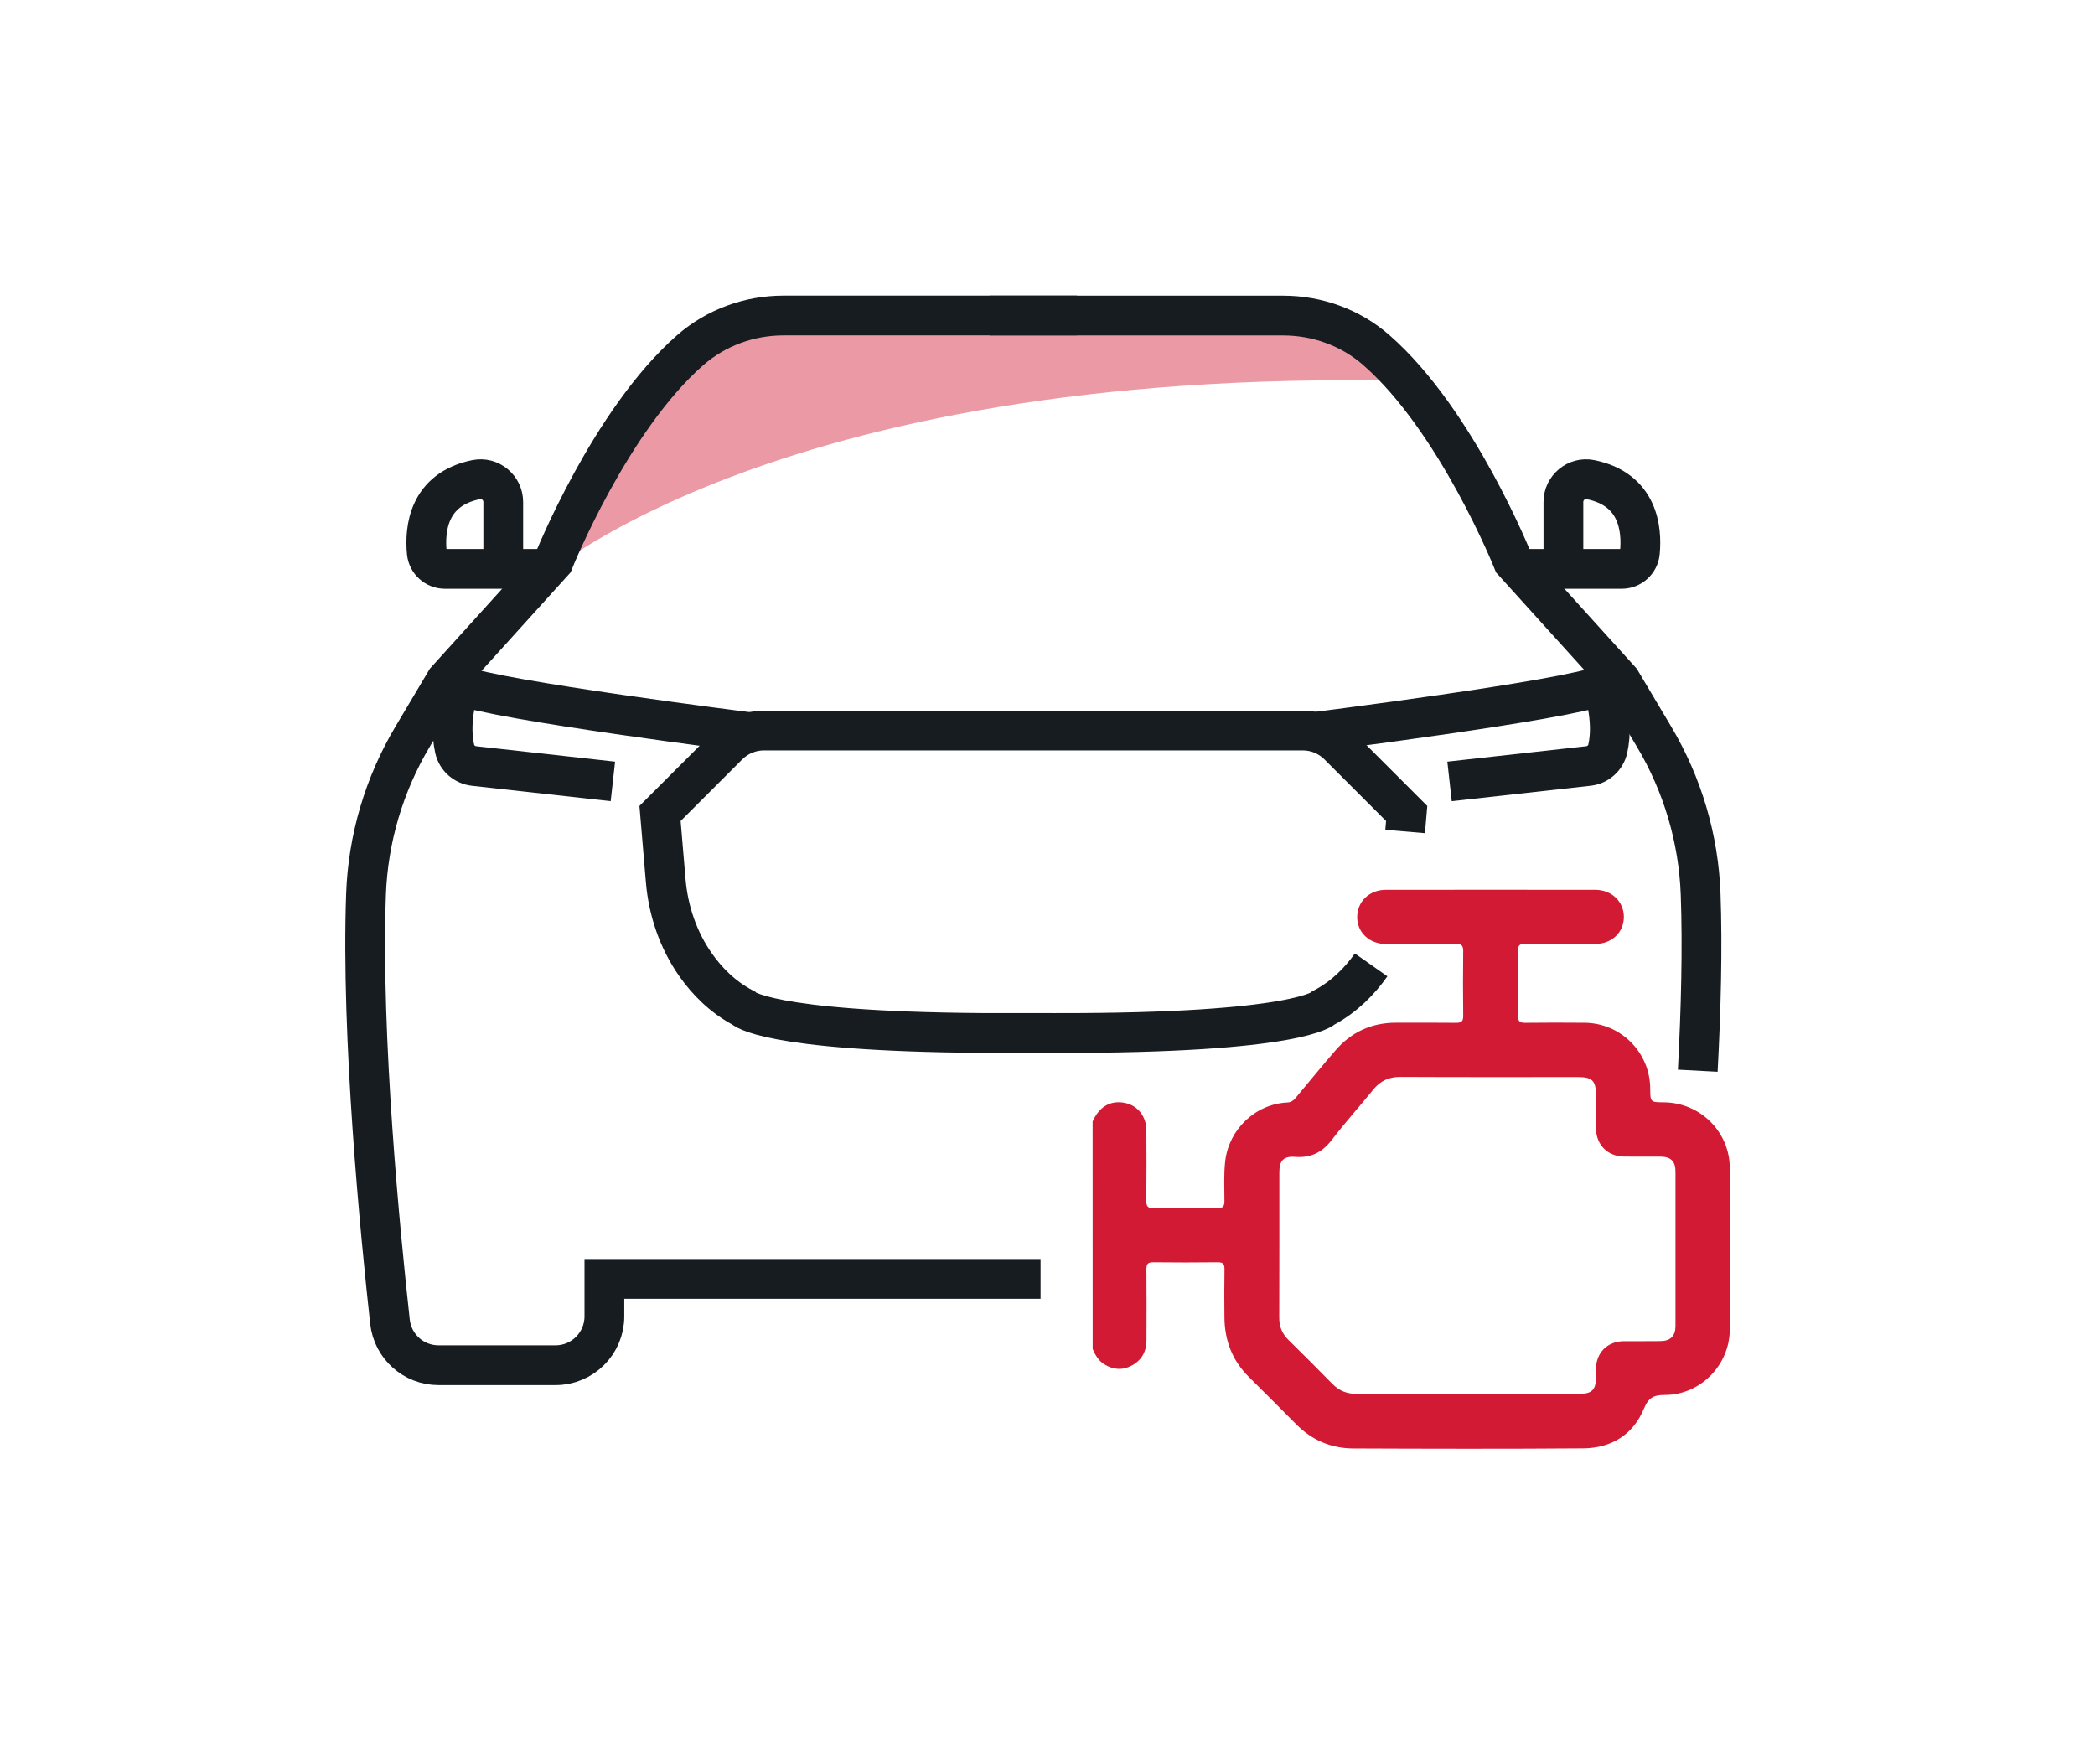 <?xml version="1.0" encoding="UTF-8"?> <svg xmlns="http://www.w3.org/2000/svg" xmlns:xlink="http://www.w3.org/1999/xlink" id="Layer_1" x="0px" y="0px" viewBox="0 0 421.33 354.84" style="enable-background:new 0 0 421.33 354.84;" xml:space="preserve"> <style type="text/css"> .st0{display:none;} .st1{display:inline;opacity:0.44;fill:#D21A34;} .st2{display:inline;fill:none;stroke:#161C20;stroke-width:10;stroke-miterlimit:10;} .st3{display:inline;fill:none;stroke:#161C20;stroke-width:9;stroke-miterlimit:10;} .st4{display:inline;} .st5{fill:#161C20;} .st6{fill:#D21A34;} .st7{fill:#161C20;stroke:#FFFFFF;stroke-miterlimit:10;} .st8{fill:#D21A34;stroke:#FFFFFF;stroke-width:2;stroke-miterlimit:10;} .st9{opacity:0.44;fill:#D21A34;} .st10{fill:none;stroke:#161C20;stroke-width:8;stroke-miterlimit:10;} .st11{display:inline;fill:none;stroke:#161C20;stroke-width:8;stroke-miterlimit:10;} </style> <g class="st0"> <path class="st1" d="M-28.16-565.5c0,0,72.71-68.73,274.88-64.36l-19.17-16.96l-21.04-3.56h-19.26H76.89l-38.22,1l-9,5.33 l-13.64,9.92l-10.1,9.67l-14.49,25.07l-8.33,19.08L-28.16-565.5z"></path> <path class="st2" d="M40.59-519.42c0,0-80-10.06-91.26-14.8c0,0-3.87,10.32-1.72,19.97c0.65,2.92,3.13,5.07,6.1,5.4L-2.67-504"></path> <path class="st2" d="M216.95-519.42c0,0,80-10.06,91.25-14.8c0,0,3.87,10.32,1.72,19.97c-0.65,2.92-3.13,5.07-6.1,5.4L260.2-504"></path> <path class="st2" d="M-24.11-570.77h-31.31c-2.96,0-5.44-2.23-5.72-5.18c-0.69-7.23,0.41-19.81,15.51-22.88 c4.4-0.89,8.51,2.54,8.51,7.03l0,18.71"></path> <path class="st2" d="M115.7-650.37h92.18c10.76,0,21.23,3.77,29.33,10.85c25.3,22.11,42.99,66.48,42.99,66.48l33.78,37.33 l10.49,17.62c8.95,15.03,14.01,32.07,14.64,49.55c1.6,44.7-4.52,107.04-7.54,134.29c-0.86,7.77-7.43,13.65-15.25,13.65h-36.78 c-8.47,0-15.34-6.87-15.34-15.34v-11.77H-5.33v11.77c0,8.47-6.87,15.34-15.34,15.34h-36.78c-7.82,0-14.39-5.88-15.25-13.65 c-3.02-27.24-9.14-89.59-7.54-134.29c0.63-17.49,5.69-34.52,14.64-49.55l10.49-17.62l33.78-37.33c0,0,17.69-44.37,42.99-66.48 c8.1-7.08,18.57-10.85,29.33-10.85h92.18"></path> <path class="st2" d="M127.41-520H44.81c-4.22,0-8.27,1.68-11.25,4.66l-21.41,21.41l1.77,21.04c0.8,9.5,3.92,18.72,9.4,26.52 c3.54,5.04,8.38,10.01,14.9,13.48c0,0,6.58,7.42,74.96,7.9l23.01,0.02c77.28,0.17,84.46-7.92,84.46-7.92 c6.52-3.46,11.36-8.44,14.9-13.48c5.49-7.8,8.6-17.02,9.4-26.52l1.77-21.04l-21.41-21.41c-2.98-2.98-7.03-4.66-11.25-4.66h-82.5 H127.41z"></path> <path class="st3" d="M282.98-570.77h31.31c2.96,0,5.44-2.23,5.72-5.18c0.69-7.23-0.41-19.81-15.51-22.88 c-4.4-0.89-8.51,2.54-8.51,7.03l0,18.71"></path> </g> <g class="st0"> <path class="st1" d="M864.97,82.37c0,0-24.38,46.2-20.52,77.91l-18.67-7.52V130.9l14.81-48.53l8.3-4.15L864.97,82.37z"></path> <path class="st1" d="M1008.5,94.01c0,0-24.38,46.2-20.52,77.91l-18.67-7.52v-21.86l14.81-48.53l8.3-4.15L1008.5,94.01z"></path> <g class="st4"> <g> <path class="st5" d="M1010.49,86.97c-3.79-0.94-7.65-1.59-11.45-2.48c-12.36-2.88-21.34,2.72-24.48,15.18 c-1.52,6.01-2.21,12.24-4.62,18.25c-9.02,0-15.23,0-24.17,0c0.59,2.03,0.92,4.16,0.92,6.38c0,2.27-0.34,4.45-0.96,6.52 c8.23,0,13.23,0,20.77,0c0.18,1.04,0.42,1.56,0.32,2.02c-1.36,6.35-2.8,12.69-4.16,19.05c-2.19,10.27,3.16,19.48,13.23,22.46 c4.23,1.25,8.59,2.12,12.92,3c13.38,2.72,21.71-2.52,24.82-15.85c3.96-16.97,7.75-33.98,11.48-51.01 C1027.67,98.82,1022.03,89.84,1010.49,86.97z M1013.95,106.78c-0.08,1.29-0.32,2.58-0.61,3.84c-3.6,15.93-7.2,31.85-10.87,47.76 c-1.36,5.91-3.5,8.02-8.9,8.19c-4.52-1.1-10.19-2.05-15.54-3.92c-3.45-1.21-4.85-4.48-3.95-8.35c1.41-6.06,2.74-12.13,4.13-18.19 c2.43-10.62,4.85-21.24,7.33-31.84c2.07-8.87,3.95-10,13.14-8.01c3.29,0.71,6.63,1.29,9.84,2.3 C1012.84,99.91,1014.23,102.21,1013.95,106.78z"></path> <path class="st5" d="M845.24,166.39c15.31,3.36,23.33-5.36,25.22-16.36c1.12-6.53,2.15-13.27,5.09-19.46c8.02,0,12.6,0,20.61,0 c-0.57-1.99-0.89-4.09-0.89-6.27c0-2.16,0.85-6.15,0.83-6.12c-7.37,0.08-11.13,0.54-18.33-0.32c1.5-6.71,2.93-12.52,4.09-18.38 c2.33-11.75-3.38-20.67-14.93-23.49c-4.04-0.99-8.11-1.9-12.19-2.74c-11.1-2.3-19.62,2.6-22.94,13.46 c-1.44,4.71-2.33,9.6-3.42,14.42c-2.93,12.94-6.05,25.84-8.7,38.83c-2.62,12.84,2.41,20.62,14.91,23.93 C838.12,164.82,841.68,165.61,845.24,166.39z M831.12,141.58c1.85-8.62,3.92-17.19,5.88-25.78c1.67-7.33,3.3-14.66,4.98-21.99 c2.07-9.03,4.07-10.36,12.88-8.56c3.05,0.62,6.13,1.17,9.12,2.01c5.87,1.64,7.5,4.31,6.17,10.32 c-3.73,16.96-7.51,33.91-11.39,50.84c-1.23,5.37-3.34,7.13-8.57,7.17c-4.47-1.05-9.86-1.96-15.02-3.63 C830.9,150.58,829.86,147.48,831.12,141.58z"></path> <path class="st5" d="M1019.91,217.75c-0.42-11.07-7.97-18.27-19.07-18.57c-3.91-0.11-7.84,0.27-11.72-0.08 c-11.92-1.1-21.93,8.76-20.97,20.7c0.51,6.39,0.09,12.86,0.09,19.61c-9.17,0-17.38,0-25.41,0c-2.05-3.54-3.5-6.87-6.13-9.53 c-2.78-2.81-6.71-3.89-9.46-6.27c0-25.95,0-46.92,0-72.7c-1.92,0.53-3.94,0.83-6.03,0.83c-2.13,0-4.18-0.31-6.13-0.86 c0,26.02,0,47.07,0,73.02c-7.26,3.1-12.75,8-15.49,15.63c-7.52,0.51-14.75,0.47-23.14-0.04c0-7.72,0.18-14.71-0.04-21.7 c-0.35-11.05-7.82-18.29-18.95-18.6c-3.91-0.11-7.82-0.06-11.73-0.03c-13.79,0.13-20.98,7.4-21.09,21.4 c-0.07,9.38-0.02,18.76-0.01,28.13c0,8.08-0.22,16.16,0.07,24.23c0.41,11.54,7.93,18.75,19.47,19c4.95,0.11,9.91,0.2,14.85-0.07 c9.54-0.53,16.58-7.4,17.35-16.87c0.29-3.62-0.03-7.29,0.14-10.93c0.18-4.06-0.7-8.23,0.77-12.41c7.55-0.45,14.78-0.44,22.22,0 c4.14,9.74,10.96,16.09,21.91,15.99c10.89-0.1,17.52-6.76,21.56-15.84c8.52,0,16.51,0,25.31,0c0,7.63-0.19,14.87,0.05,22.09 c0.33,10.28,7.57,17.51,17.84,18c4.42,0.21,8.88-0.24,13.28,0.12c11.51,0.95,21.03-8.38,20.61-20.33 c-0.34-9.89-0.06-19.8-0.07-29.7C1019.98,233.9,1020.21,225.81,1019.91,217.75z M864.92,270.06c-0.08,8.51-2,10.32-10.75,10.42 c-3.13,0.03-6.26,0.13-9.38-0.03c-5.83-0.3-8.04-2.33-8.19-8.14c-0.22-8.59-0.07-17.18-0.07-25.78c0-8.59-0.07-17.19,0.02-25.78 c0.09-8.12,2-9.93,10.29-10.09c2.86-0.05,5.73-0.08,8.6,0.01c7.08,0.23,9.35,2.39,9.46,9.39c0.13,8.59,0.03,17.19,0.03,25.78 C864.94,253.91,865,261.99,864.92,270.06z M921.05,255.72c-5.89-0.06-10.41-4.55-10.34-10.27c0.07-5.66,4.78-10.14,10.59-10.09 c5.7,0.05,10.42,4.74,10.42,10.37C931.72,251.24,926.87,255.78,921.05,255.72z M1008.35,272.85c-0.68,5.18-2.92,7.32-8.17,7.58 c-3.9,0.2-7.82,0.17-11.73,0.02c-6.02-0.23-8.58-2.61-8.72-8.58c-0.2-8.86-0.05-17.72-0.05-26.58 c-0.01-8.34-0.12-16.68,0.02-25.02c0.12-7.12,2.4-9.37,9.35-9.6c3.39-0.11,6.78-0.12,10.17,0c6.5,0.23,8.74,2.46,9.22,9.02 c0.09,1.3,0.03,2.61,0.03,3.91c0,14.59,0,29.19,0,43.78C1008.47,269.21,1008.59,271.06,1008.35,272.85z"></path> </g> <path class="st6" d="M921.21,104.19c-11.54,0-20.9,9.36-20.9,20.9c0,11.54,9.36,20.9,20.9,20.9c11.54,0,20.9-9.36,20.9-20.9 C942.11,113.55,932.76,104.19,921.21,104.19z M921.21,135.6c-5.8,0-10.51-4.7-10.51-10.51c0-5.8,4.7-10.51,10.51-10.51 c5.8,0,10.51,4.7,10.51,10.51C931.72,130.89,927.02,135.6,921.21,135.6z"></path> </g> </g> <g class="st0"> <g class="st4"> <path class="st7" d="M-206.7,107.46c3.06,0,6.12,0,9.18,0c2.11,0.25,4.22,0.44,6.32,0.75c26.56,3.97,47.08,17.33,61.03,40.23 c11.4,18.72,14.44,39.05,9.84,60.52c-3.82,17.83-11.78,33.41-25.79,45.26c-22.99,19.44-49.57,24.69-78.44,17.55 c-32.52-8.05-55.46-34.19-60.14-67.38c-0.49-3.45-0.89-6.91-1.33-10.37c0-2.4,0-4.81,0-7.21c0.1-0.48,0.26-0.95,0.29-1.43 c1.16-16.04,6.44-30.6,16.02-43.49c12.98-17.46,30.17-28.43,51.54-32.8C-214.38,108.3-210.52,108.09-206.7,107.46z M-202.09,261.35c38.56-0.05,70.45-31.44,69.81-69.79c-0.72-43.3-32.35-69.74-69.95-69.66c-38,0.08-69.11,26.94-69.72,69.71 C-272.5,230.05-240.57,261.4-202.09,261.35z"></path> <path class="st8" d="M-202.12,135.47c30.64-0.01,56.15,24.89,55.79,55.58c-0.41,35.48-26.51,55.77-55.78,55.77 c-29.2,0-55.33-20.23-55.8-55.77C-258.31,160.46-232.77,135.48-202.12,135.47z M-244.13,191.36c0.14,10.55,3.6,19.84,10.53,27.84 c0.84,0.97,1.26,0.97,2.01-0.08c2.26-3.15,4.69-6.17,6.94-9.33c5.57-7.82,2.58-18.56-6.22-22.38c-3.65-1.58-7.39-2.95-11.05-4.5 c-1.17-0.49-1.38-0.05-1.54,0.96C-243.84,186.35-244.17,188.83-244.13,191.36z M-160.12,191.41c0.04-2.58-0.31-5.12-0.69-7.66 c-0.14-0.97-0.46-1.28-1.47-0.85c-3.57,1.49-7.2,2.86-10.77,4.36c-9.19,3.86-12.24,14.72-6.4,22.79c2.24,3.09,4.62,6.09,6.85,9.19 c0.75,1.05,1.15,0.88,1.89,0.03C-163.77,211.26-160.32,201.95-160.12,191.41z M-201.98,233.37c6.07-0.08,12.09-1.36,17.82-4.02 c1.04-0.48,1.28-0.83,0.49-1.84c-2.39-3.05-4.63-6.21-7-9.27c-5.87-7.57-17.03-7.56-22.92,0.02c-2.38,3.06-4.62,6.22-7.02,9.26 c-0.81,1.03-0.5,1.37,0.51,1.83C-214.42,231.96-208.46,233.29-201.98,233.37z M-195.2,158c0,2.13-0.05,4.26,0.01,6.39 c0.22,8.24,7.79,13.41,15.49,10.54c4.09-1.52,8.1-3.24,12.16-4.82c0.95-0.37,1.29-0.68,0.6-1.69 c-6.54-9.7-15.54-15.74-26.95-18.25c-1.06-0.23-1.36,0.1-1.33,1.12C-195.17,153.52-195.2,155.76-195.2,158z M-209.02,158.58 c0-2.66-0.05-4.84,0.02-7.02c0.04-1.2-0.18-1.64-1.55-1.33c-2.99,0.68-5.9,1.56-8.69,2.83c-7.45,3.37-13.44,8.46-17.95,15.29 c-0.33,0.5-1.15,1.09,0.13,1.59c4.52,1.76,8.95,3.78,13.55,5.3c6.49,2.14,13.2-2.2,14.29-8.94 C-208.8,163.56-209.15,160.83-209.02,158.58z M-197.43,198.83c0.92,0.26,1.19-0.04,1.28-0.83c0.36-3.16,1.15-6.21,2.57-9.07 c0.39-0.78,0.22-1.13-0.55-1.46c-2.69-1.13-5.07-2.76-7.16-4.78c-0.59-0.57-0.97-0.65-1.6-0.04c-2.13,2.07-4.56,3.72-7.3,4.86 c-0.73,0.3-0.83,0.65-0.49,1.35c1.4,2.86,2.22,5.91,2.58,9.07c0.1,0.88,0.4,1.09,1.24,0.94 C-203.68,198.28-200.48,198.35-197.43,198.83z"></path> </g> <path class="st1" d="M-116.86,212.57c0,0,12.44-4,17.84,7.01c1.66,3.39,4.65,5.97,8.34,6.78c1.27,0.28,2.66,0.44,4.15,0.38 c6.64-0.27,19.37-0.48,21.22,4s7.35,7.73,17.49,10.31s18.82,0,18.82,0l-10.07-15.11l-13.25-4.51l-12.19-5.3l-9.79-5.05l-7.44-1.85 l-7.95-5.3l-22.27-5.83l-1.73-1.06L-116.86,212.57z"></path> <path class="st1" d="M-131.34,138.01l4.25,6.21c0,0,8.43-21.64,30.45-4.6c0,0,5.36,8.43,13.98,6.51c0,0,10.15-6.7,19.91,2.49 c0,0,2.68,4.6,8.23,5.94c0,0,7.28-0.19,8.62,3.45c0,0,8.48,5.01,12.86-2.66l-22.62-11.51l-12.45-7.71l-17.04-4.16l-10.15-6.32 l-16.47-3.74l-13.21,2.21l-7.28,2.68L-131.34,138.01z"></path> <g class="st4"> <path class="st7" d="M-24.43,236.39c-2.12-11.66-12.5-19.72-24.24-18.75c-1.08,0.09-1.73-0.32-2.34-1.08 c-1.55-1.91-3.28-3.64-5.23-5.14c-5.8-4.47-12.35-6.83-19.69-6.9c-2.5-0.02-4.54-0.75-6.44-2.56c-6.1-5.8-13.46-9.2-21.8-10.13 c-3.69-0.41-7.22-0.37-10.6,0.09c0.14,4.48,0,8.99-0.62,13.43c8.19-2.07,17.21-0.11,23.9,6.11c3.96,3.69,8.42,5.32,13.52,6.02 c2.78,0.38,5.55,0.76,8.26,1.51c3.51,0.97,6.36,2.8,8.56,5.78c3.21,4.36,7.62,6.26,13.02,5.96c5.17-0.29,9.14,2.22,10.47,6.65 c1.09,3.64,0.46,7.02-2.21,9.79c-2.7,2.8-6.08,3.76-9.81,2.64c-5.42-1.63-10.16-0.57-14.67,2.78c-6.45,4.79-13.5,5.48-20.76,2.05 c-4.4-2.08-8.64-2.2-13.1-0.25c-7.75,3.38-15.47,3.14-23.03-0.68c-5.72-2.89-11.31-2.78-16.95,0.27 c-1.58,0.85-4.22,2.01-4.42,2.06c-0.21,0.27-10.66,9.24-16.24,11.79c8.26,2.89,17.76,2.48,26.51-2.15c1.95-1.03,3.6-1.09,5.6-0.13 c11.07,5.35,22.36,5.66,33.77,1.09c0.99-0.4,1.73-0.36,2.71,0.06c11.63,5.09,22.75,4.17,33.14-3.21c1.61-1.14,2.94-1.34,4.76-0.89 c11.86,2.96,23.91-3.99,27.36-15.71c0.36-1.22,0.61-2.46,0.92-3.69v-5.51C-24.22,237.27-24.35,236.84-24.43,236.39z"></path> <path class="st7" d="M-24.38,193.68c-2.6-19.11-20.73-31.81-39.54-27.62c-1.42,0.32-2.24,0.11-3.27-0.97 c-9.59-10.06-21.39-14.21-35.07-12.09c-7.03,1.09-13.08,3.78-18.18,7.92c0.11,0.28,0.22,0.57,0.33,0.86 c0.01,0.03,0.02,0.06,0.03,0.09c1.67,3.56,3.83,12.01,3.92,12.54c10.26-11.69,29.15-12.14,39.89,0.11 c4.01,4.57,8.84,6.06,14.71,4.57c8.93-2.26,18.1,1.94,22.27,10.15c2.19,4.32,2.57,8.84,1.51,13.54c-0.88,3.91,1.25,7.34,4.98,8.17 c3.55,0.79,6.94-1.52,7.8-5.34c0.32-1.44,0.6-2.88,0.9-4.33v-6.43C-24.2,194.45-24.33,194.07-24.38,193.68z"></path> <path class="st7" d="M-33.34,148.86c-2.97-4.92-7.26-8.1-12.93-9.2c-1.62-0.31-2.78-1.01-3.8-2.26 c-7.77-9.54-20.02-13.36-31.78-9.89c-1.12,0.33-1.69,0.13-2.41-0.77c-14.54-18.41-42.77-17.48-56.47,0.53 c3.07,3.37,6.86,6.93,9.39,10.75c4.86-8.4,12.43-12.63,22.17-11.43c6.39,0.79,11.45,4.01,15.35,9.12 c3.84,5.02,8.94,6.58,14.91,4.62c1.31-0.43,2.63-0.8,4.02-0.91c6.31-0.47,11.35,1.86,15.19,6.85c2.5,3.25,5.78,5.3,9.82,5.98 c2.37,0.4,4.14,1.47,5.45,3.5c2.08,3.23,5.99,4.09,9.08,2.12C-32.32,155.93-31.4,152.07-33.34,148.86z"></path> </g> </g> <g> <g> <path class="st9" d="M106.94,117.79c0,0,46.54-43.99,175.95-41.19l-12.27-10.86l-13.47-2.28h-12.33h-70.65l-24.47,0.64l-5.76,3.41 l-8.73,6.35l-6.46,6.19l-9.27,16.05l-5.33,12.21L106.94,117.79z"></path> <path class="st10" d="M150.95,147.28c0,0-51.2-6.44-58.41-9.47c0,0-2.48,6.61-1.1,12.78c0.42,1.87,2,3.25,3.9,3.46l27.92,3.1"></path> <path class="st10" d="M263.83,147.28c0,0,51.2-6.44,58.41-9.47c0,0,2.48,6.61,1.1,12.78c-0.42,1.87-2,3.25-3.9,3.46l-27.92,3.1"></path> <path class="st10" d="M109.53,114.41H89.49c-1.89,0-3.48-1.43-3.66-3.31c-0.44-4.63,0.26-12.68,9.93-14.64 c2.82-0.57,5.45,1.62,5.45,4.5l0,11.98"></path> <path class="st10" d="M209.27,257.2h-87.72v7.54c0,5.42-4.4,9.82-9.82,9.82H88.19c-5.01,0-9.21-3.76-9.76-8.74 c-1.93-17.44-5.85-57.34-4.82-85.96c0.4-11.19,3.64-22.1,9.37-31.72l6.71-11.28l21.62-23.9c0,0,11.33-28.4,27.52-42.56 c5.19-4.53,11.89-6.95,18.77-6.95l59,0"></path> <path class="st10" d="M199.03,63.46l59,0c6.89,0,13.59,2.41,18.77,6.95c16.19,14.15,27.52,42.56,27.52,42.56l21.62,23.9 l6.71,11.28c5.73,9.62,8.97,20.53,9.37,31.72c0.39,10.81,0.07,23.24-0.58,35.46"></path> <path class="st10" d="M282.59,167.22l0.31-3.62l-13.71-13.71c-1.91-1.91-4.5-2.98-7.2-2.98h-52.81h-2.66h-52.87 c-2.7,0-5.29,1.07-7.2,2.98l-13.71,13.71l1.14,13.47c0.51,6.08,2.51,11.98,6.02,16.98c2.27,3.22,5.36,6.41,9.54,8.63 c0,0,4.21,4.75,47.98,5.06l14.73,0.01c49.47,0.11,54.06-5.07,54.06-5.07c4.17-2.22,7.27-5.4,9.54-8.63"></path> <path class="st10" d="M306.1,114.41h20.04c1.89,0,3.48-1.43,3.66-3.31c0.44-4.63-0.26-12.68-9.93-14.64 c-2.82-0.57-5.45,1.62-5.45,4.5v11.98"></path> </g> <g> <path class="st6" d="M219.74,225.54c1.68-3.75,4.47-4.21,6.68-3.69c2.49,0.59,4.11,2.73,4.13,5.43c0.03,4.71,0.04,9.42-0.01,14.13 c-0.01,1.16,0.26,1.61,1.52,1.59c4.25-0.07,8.5-0.06,12.75-0.01c1.09,0.01,1.44-0.34,1.44-1.43c0-2.66-0.15-5.33,0.15-7.99 c0.72-6.43,6.06-11.54,12.51-11.85c0.77-0.04,1.22-0.39,1.66-0.92c2.67-3.2,5.3-6.43,8.03-9.58c3.18-3.66,7.22-5.53,12.1-5.54 c4.04,0,8.09-0.03,12.13,0.02c1.09,0.01,1.46-0.31,1.44-1.42c-0.05-4.33-0.06-8.67,0-13c0.02-1.2-0.43-1.47-1.54-1.45 c-4.67,0.05-9.34,0.03-14,0.02c-3.33-0.01-5.79-2.32-5.78-5.42c0.01-3.13,2.44-5.48,5.76-5.48c14.04-0.01,28.09-0.02,42.13,0 c3.31,0,5.76,2.4,5.74,5.5c-0.03,3.12-2.46,5.39-5.8,5.39c-4.71,0.01-9.42,0.03-14.13-0.02c-1.03-0.01-1.38,0.32-1.37,1.36 c0.04,4.38,0.05,8.75,0,13.13c-0.01,1.14,0.43,1.4,1.48,1.39c3.96-0.05,7.92-0.04,11.88-0.01c7.3,0.04,13.18,5.92,13.24,13.2 c0.02,2.78,0.02,2.78,2.75,2.8c7.3,0.06,13.22,5.92,13.25,13.19c0.03,10.84,0.03,21.67,0,32.51c-0.02,7.12-5.9,13.14-13.03,13.15 c-2.23,0-3.3,0.49-4.23,2.74c-2.18,5.27-6.57,7.95-12.21,8c-15.42,0.12-30.84,0.08-46.26,0.02c-4.42-0.02-8.29-1.65-11.44-4.83 c-3.17-3.2-6.35-6.38-9.55-9.55c-3.32-3.29-4.86-7.3-4.91-11.92c-0.04-3.25-0.04-6.5,0.01-9.75c0.01-1-0.26-1.4-1.34-1.39 c-4.33,0.05-8.67,0.05-13,0c-1.04-0.01-1.37,0.33-1.36,1.36c0.04,4.79,0.03,9.59,0.01,14.38c-0.01,2.23-0.98,3.96-2.94,5.02 c-1.88,1.01-3.77,0.87-5.58-0.27c-1.15-0.72-1.77-1.85-2.3-3.04C219.74,256.05,219.74,240.8,219.74,225.54z M295,280.29 c7.63,0,15.26,0.01,22.88,0c2.25,0,3.06-0.85,3.08-3.11c0.01-0.63-0.01-1.25,0-1.88c0.06-3.3,2.32-5.55,5.63-5.57 c2.46-0.02,4.92,0.02,7.38-0.02c2-0.03,2.99-1.05,2.99-3.04c0.01-10.34,0.01-20.67,0-31.01c0-2.13-0.92-3.03-3.06-3.05 c-2.42-0.02-4.84,0.02-7.25-0.01c-3.34-0.04-5.64-2.35-5.68-5.69c-0.03-2.25,0-4.5-0.01-6.75c0-2.8-0.75-3.55-3.57-3.55 c-11.92,0-23.84,0.03-35.76-0.03c-2.33-0.01-4.06,0.82-5.5,2.61c-2.72,3.37-5.65,6.59-8.27,10.03c-1.93,2.53-4.22,3.68-7.4,3.44 c-2.34-0.18-3.17,0.77-3.17,3.1c-0.01,9.75,0.02,19.51-0.02,29.26c-0.01,1.79,0.6,3.22,1.86,4.46c2.94,2.9,5.87,5.8,8.75,8.76 c1.4,1.44,2.97,2.1,5,2.08C280.25,280.25,287.62,280.29,295,280.29z"></path> </g> </g> <g class="st0"> <path class="st1" d="M106.38,129.2c0,0,48.41-45.76,183.01-42.85l-12.76-11.29l-14.01-2.37h-12.82h-73.48l-25.45,0.67l-5.99,3.55 l-9.08,6.6l-6.72,6.44l-9.64,16.69l-5.55,12.7L106.38,129.2z"></path> <path class="st11" d="M152.15,159.88c0,0-53.26-6.7-60.76-9.85c0,0-2.58,6.87-1.15,13.3c0.43,1.94,2.08,3.38,4.06,3.6l29.05,3.23"></path> <path class="st11" d="M109.08,125.69H88.23c-1.97,0-3.62-1.49-3.81-3.45c-0.46-4.81,0.27-13.19,10.33-15.23 c2.93-0.59,5.67,1.69,5.67,4.68l0,12.46"></path> <path class="st11" d="M276.66,274.21H121.58v7.84c0,5.64-4.57,10.21-10.21,10.21H86.88c-5.21,0-9.58-3.91-10.15-9.09 c-2.01-18.14-6.08-59.65-5.02-89.41c0.42-11.64,3.79-22.98,9.74-32.99l6.98-11.73l22.49-24.86c0,0,11.78-29.54,28.62-44.26 c5.39-4.71,12.36-7.22,19.53-7.22l61.37,0"></path> <path class="st11" d="M202.16,72.7l61.37,0c7.16,0,14.13,2.51,19.53,7.22c16.84,14.72,28.62,44.26,28.62,44.26l22.49,24.86 l6.98,11.73c5.96,10.01,9.33,21.35,9.74,32.99c0.11,2.97,0.16,6.06,0.17,9.23"></path> <path class="st11" d="M258.07,159.5h-45.36h-2.76h-54.99c-2.81,0-5.5,1.12-7.49,3.1l-14.26,14.26l1.18,14.01 c0.53,6.33,2.61,12.47,6.26,17.66c2.36,3.35,5.58,6.67,9.92,8.97c0,0,4.38,4.94,49.91,5.26l15.32,0.01 c4.46,0.01,8.56-0.02,12.35-0.09"></path> <path class="st11" d="M313.54,125.69h20.85c1.97,0,3.62-1.49,3.81-3.45c0.46-4.81-0.27-13.19-10.33-15.23 c-2.93-0.59-5.67,1.69-5.67,4.68l0,12.46"></path> <g class="st4"> <path class="st6" d="M273.49,154.36c3.39,1.26,4.89,3.73,4.73,7.3c-0.06,1.45,0.03,2.9-0.02,4.35c-0.03,0.87,0.27,1.33,1.13,1.55 c5.92,1.53,10.94,4.57,15.11,9.01c0.62,0.66,1.18,0.67,1.91,0.24c1.59-0.92,3.18-1.85,4.81-2.7c3.19-1.66,6.88-0.63,8.57,2.35 c1.74,3.07,0.76,6.8-2.36,8.7c-1.61,0.98-3.27,1.89-4.93,2.77c-0.75,0.4-1.04,0.8-0.75,1.71c1.7,5.36,1.65,10.76,0.01,16.12 c-0.29,0.96-0.02,1.39,0.8,1.82c1.63,0.85,3.23,1.75,4.8,2.71c3.22,1.96,4.24,5.53,2.51,8.62c-1.73,3.1-5.47,4.1-8.8,2.32 c-1.62-0.86-3.23-1.76-4.8-2.7c-0.77-0.46-1.22-0.31-1.84,0.34c-4.08,4.31-8.92,7.39-14.71,8.84c-1.12,0.28-1.5,0.78-1.45,1.89 c0.07,1.69,0.04,3.38,0.01,5.08c-0.08,3.62-2.87,6.46-6.33,6.46c-3.56,0-6.29-2.83-6.31-6.57c-0.01-1.74-0.03-3.48,0.01-5.22 c0.02-0.84-0.23-1.32-1.13-1.54c-5.93-1.48-10.95-4.54-15.13-8.97c-0.67-0.71-1.2-0.75-1.99-0.27c-1.57,0.95-3.17,1.85-4.81,2.69 c-3.3,1.69-7,0.61-8.65-2.46c-1.66-3.09-0.56-6.73,2.63-8.61c1.58-0.93,3.18-1.84,4.81-2.7c0.8-0.42,0.96-0.92,0.69-1.76 c-1.7-5.32-1.66-10.65-0.02-15.97c0.29-0.94,0.15-1.49-0.8-1.96c-1.64-0.82-3.23-1.74-4.81-2.68c-2.43-1.45-3.68-4.11-3.19-6.62 c0.56-2.82,2.61-4.78,5.51-5.24c1.35-0.22,2.6,0.14,3.77,0.76c1.66,0.89,3.32,1.79,4.94,2.76c0.83,0.5,1.36,0.34,1.99-0.34 c4.12-4.42,9.09-7.47,14.98-8.93c0.93-0.23,1.27-0.65,1.22-1.59c-0.06-1.3,0.08-2.62-0.03-3.91c-0.32-3.64,1.16-6.16,4.47-7.64 C271.17,154.36,272.33,154.36,273.49,154.36z M253.51,197.55c-0.04,10.18,8.12,18.5,18.16,18.54 c10.17,0.04,18.53-8.14,18.57-18.17c0.05-10.28-8.08-18.53-18.28-18.57C261.74,179.32,253.55,187.39,253.51,197.55z"></path> <path class="st6" d="M364.97,259.59c-0.06,2.72-0.52,5.34-1.26,7.9c-0.28,0.97-0.08,1.53,0.81,2c1.63,0.85,3.23,1.75,4.8,2.7 c3.15,1.9,4.17,5.62,2.4,8.66c-1.78,3.06-5.46,4.05-8.69,2.3c-1.61-0.87-3.23-1.76-4.8-2.71c-0.74-0.45-1.21-0.45-1.84,0.24 c-4.05,4.42-8.97,7.46-14.79,8.97c-1.04,0.27-1.41,0.77-1.39,1.81c0.03,1.93,0.1,3.88-0.13,5.79c-0.42,3.56-3.26,5.93-6.63,5.76 c-3.35-0.17-5.9-2.87-6.03-6.45c-0.06-1.79-0.05-3.58-0.01-5.37c0.02-0.89-0.35-1.3-1.19-1.51c-5.93-1.5-10.91-4.63-15.09-9.04 c-0.6-0.63-1.05-0.63-1.74-0.22c-1.67,0.98-3.34,1.95-5.07,2.82c-3.23,1.63-6.88,0.53-8.5-2.5c-1.63-3.04-0.57-6.75,2.48-8.56 c1.58-0.94,3.19-1.82,4.81-2.7c0.78-0.42,1.11-0.87,0.8-1.84c-1.67-5.32-1.63-10.66,0.01-15.98c0.31-1.01,0.02-1.5-0.85-1.95 c-1.59-0.82-3.14-1.72-4.68-2.62c-3.18-1.85-4.27-5.51-2.58-8.62c1.68-3.1,5.38-4.2,8.63-2.51c1.72,0.89,3.39,1.86,5.06,2.83 c0.65,0.38,1.06,0.33,1.61-0.26c4.15-4.45,9.13-7.58,15.06-9.08c0.93-0.24,1.26-0.71,1.23-1.63c-0.04-1.69-0.04-3.38,0-5.08 c0.09-3.67,2.59-6.41,6.01-6.63c3.39-0.21,6.25,2.23,6.66,5.89c0.21,1.86,0.15,3.76,0.13,5.65c-0.01,1.03,0.31,1.57,1.36,1.85 c5.75,1.54,10.66,4.5,14.7,8.86c0.71,0.77,1.25,0.8,2.1,0.28c1.48-0.91,3.01-1.74,4.55-2.56c3.35-1.78,7.08-0.78,8.8,2.32 c1.74,3.12,0.66,6.78-2.6,8.73c-1.49,0.89-3.01,1.75-4.56,2.55c-0.96,0.49-1.13,1.09-0.82,2.11 C364.54,254.34,364.92,256.97,364.97,259.59z M333.66,277.94c10.23,0.03,18.4-8.05,18.43-18.23c0.03-10.17-8.13-18.48-18.19-18.51 c-10.16-0.03-18.51,8.16-18.54,18.19C315.32,269.66,323.46,277.91,333.66,277.94z"></path> </g> </g> </svg> 